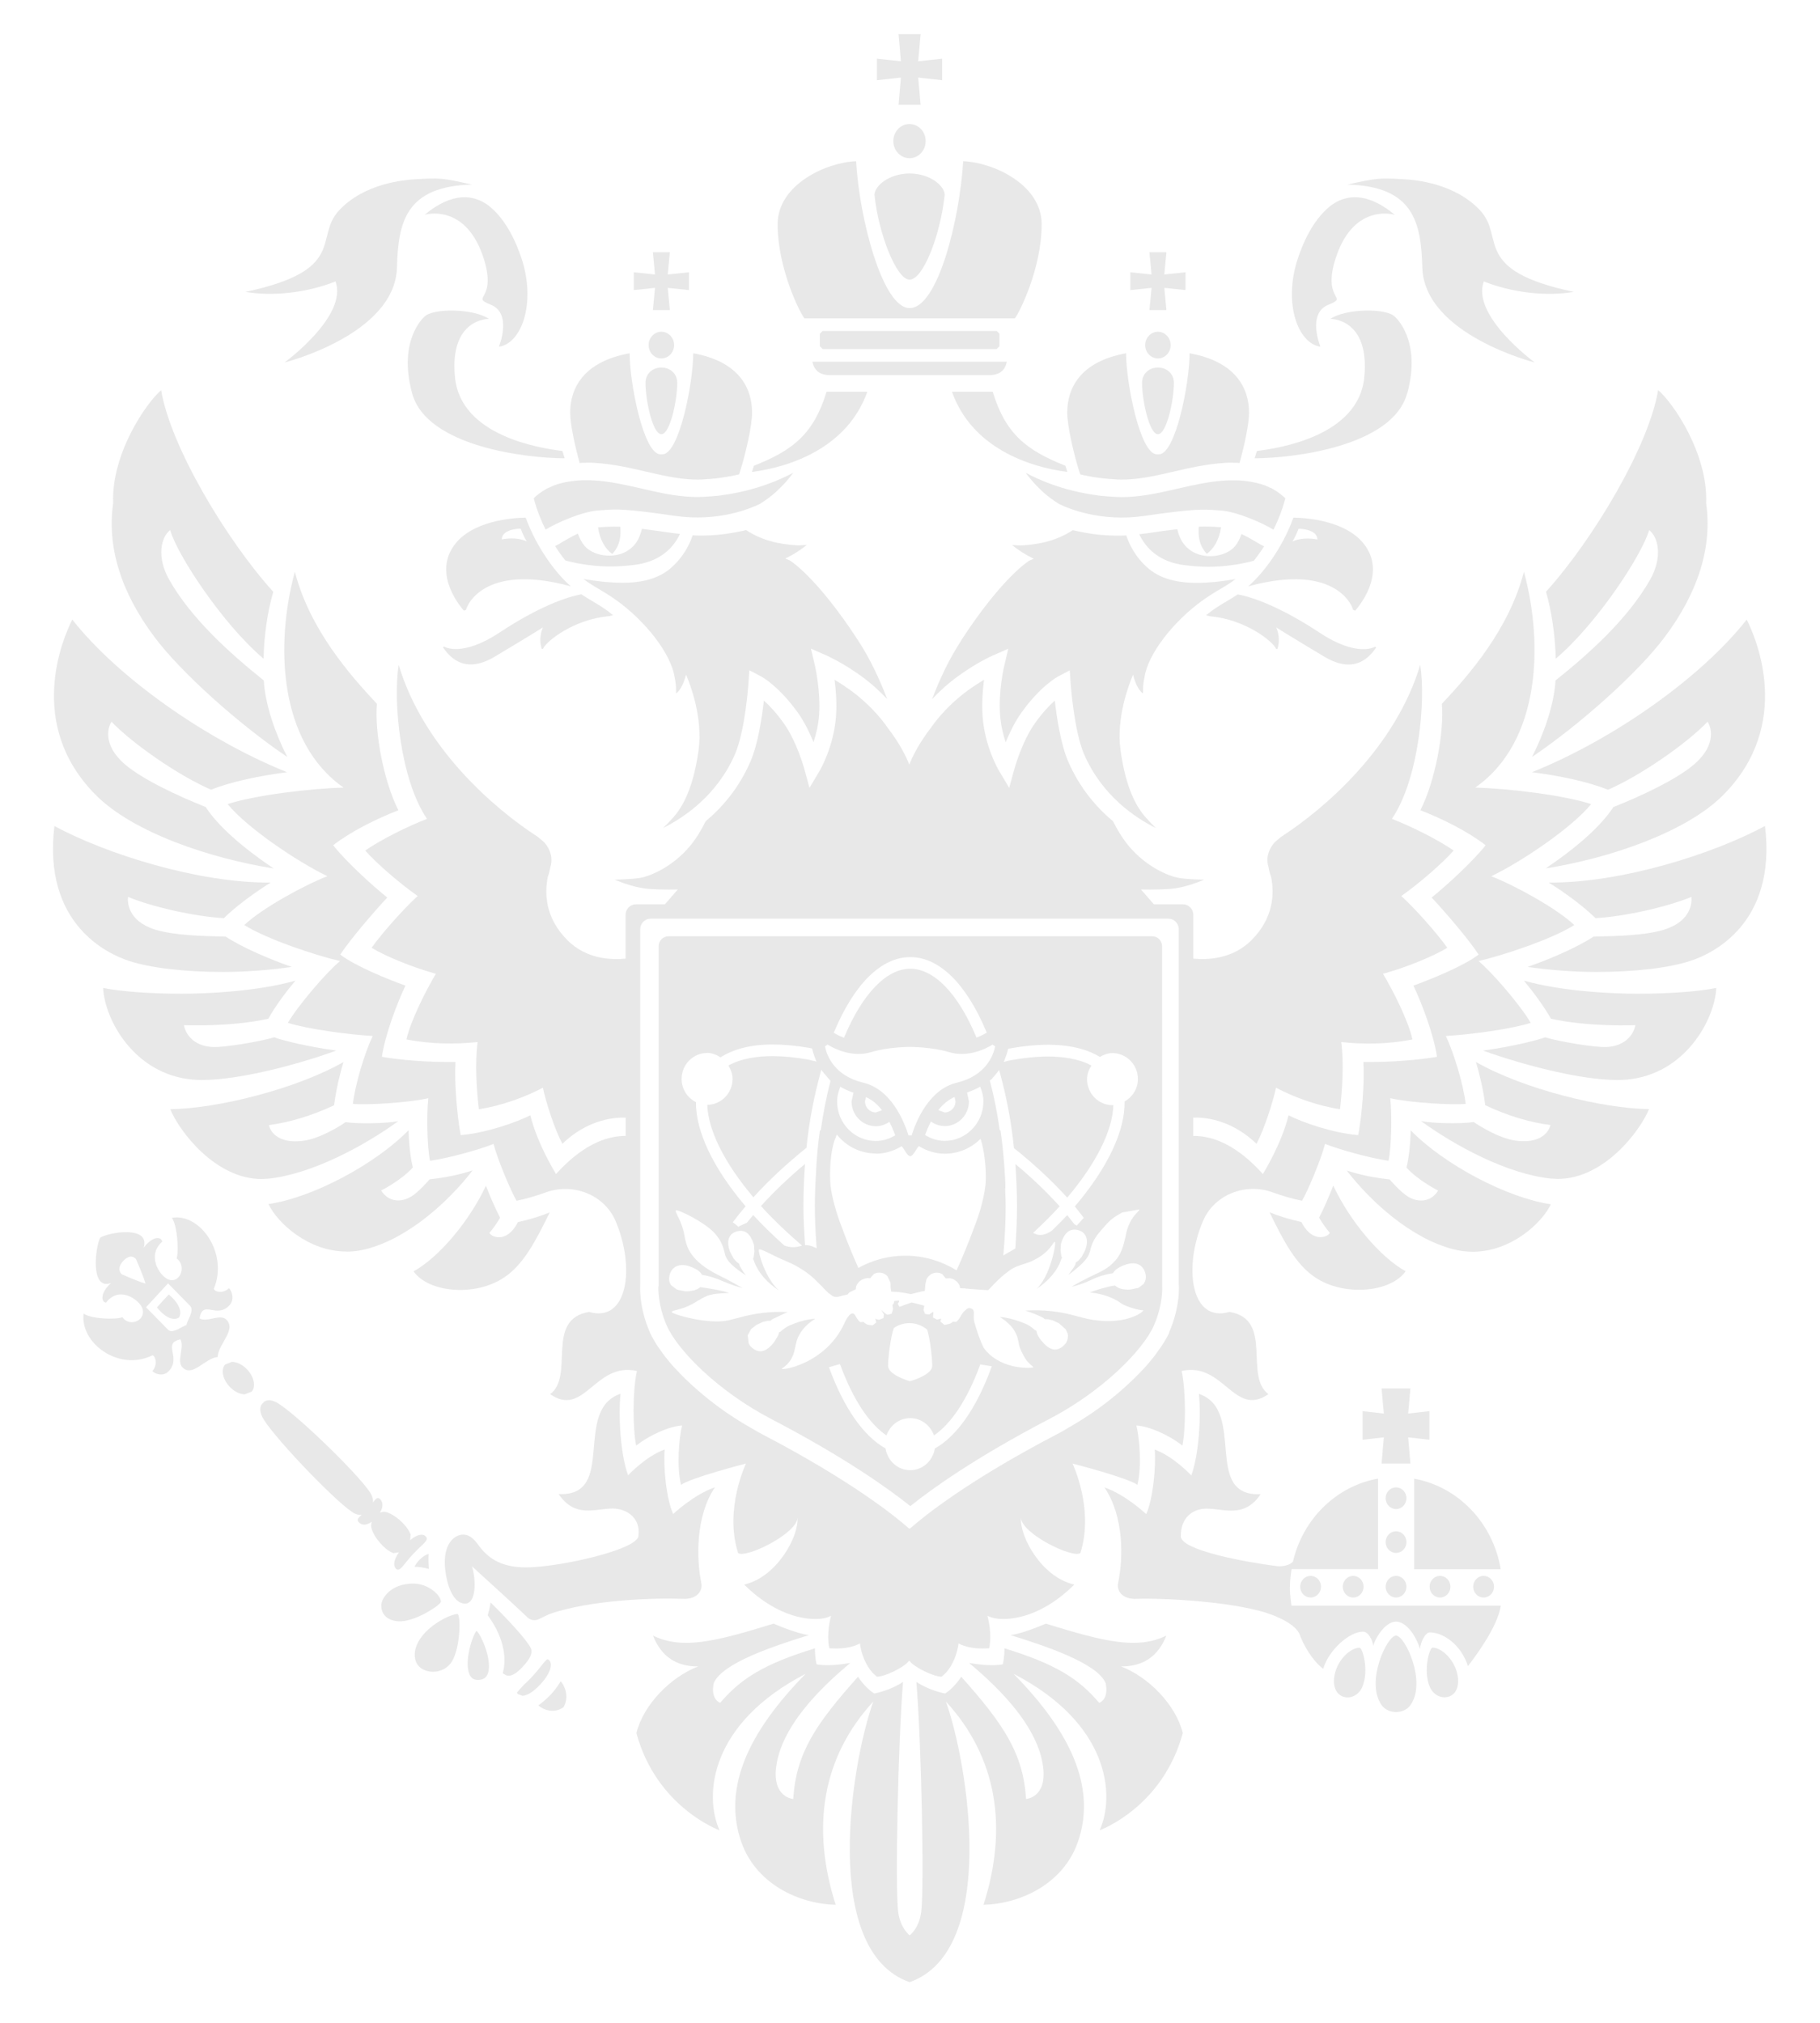 <svg width="18" height="20" xmlns="http://www.w3.org/2000/svg" version="1.1" xml:space="preserve">

 <g>
  <title>Layer 1</title>
  <g id="svg_1">
   <path d="m13.807,14.706c-0.057,0 -0.103,0.048 -0.103,0.107c0,0.059 0.046,0.107 0.103,0.107c0.057,0 0.103,-0.048 0.103,-0.107c0,-0.059 -0.046,-0.107 -0.103,-0.107" id="path48" fill="#e8e8e8" fill-rule="nonzero"/>
   <path d="m14.139,15.688l0,0c0,0.059 0.046,0.107 0.103,0.107c0.057,0 0.103,-0.048 0.103,-0.107c0,-0.059 -0.046,-0.107 -0.103,-0.107c-0.057,0 -0.103,0.048 -0.103,0.107" id="path50" fill="#e8e8e8" fill-rule="nonzero"/>
   <path d="m13.807,15.581l0,0c-0.057,0 -0.103,0.048 -0.103,0.107c0,0.059 0.046,0.107 0.103,0.107c0.057,0 0.103,-0.048 0.103,-0.107c0,-0.059 -0.046,-0.107 -0.103,-0.107" id="path52" fill="#e8e8e8" fill-rule="nonzero"/>
   <path d="m14.57,15.688l0,0c0,0.059 0.046,0.107 0.103,0.107c0.057,0 0.103,-0.048 0.103,-0.107c0,-0.059 -0.046,-0.107 -0.103,-0.107c-0.057,0 -0.103,0.048 -0.103,0.107" id="path54" fill="#e8e8e8" fill-rule="nonzero"/>
   <path d="m13.664,13.728l0.022,0.248l-0.21,-0.024l0,0.283l0.21,-0.024l-0.022,0.259l0.285,0l-0.022,-0.259l0.21,0.024l0,-0.283l-0.21,0.024l0.022,-0.248l-0.285,0" id="path56" fill="#e8e8e8" fill-rule="nonzero"/>
   <path d="m13.986,14.62l0,0.895l0.856,0c-0.075,-0.456 -0.419,-0.816 -0.856,-0.895" id="path58" fill="#e8e8e8" fill-rule="nonzero"/>
   <path d="m13.807,15.14c-0.057,0 -0.103,0.048 -0.103,0.107c0,0.059 0.046,0.107 0.103,0.107c0.057,0 0.103,-0.048 0.103,-0.107c0,-0.059 -0.046,-0.107 -0.103,-0.107" id="path60" fill="#e8e8e8" fill-rule="nonzero"/>
   <path d="m14.167,16.291c-0.029,0 -0.094,0.226 -0.027,0.386c0.036,0.085 0.12,0.121 0.19,0.097c0.069,-0.023 0.089,-0.091 0.091,-0.143c0.006,-0.176 -0.145,-0.341 -0.254,-0.341" id="path62" fill="#e8e8e8" fill-rule="nonzero"/>
   <path d="m13.447,16.291c-0.109,0 -0.26,0.165 -0.254,0.341c0.002,0.052 0.022,0.119 0.091,0.143c0.07,0.024 0.154,-0.012 0.19,-0.098c0.067,-0.16 0.002,-0.386 -0.027,-0.386" id="path64" fill="#e8e8e8" fill-rule="nonzero"/>
   <path d="m13.807,16.171c-0.088,0 -0.305,0.456 -0.143,0.687c0.031,0.044 0.085,0.069 0.143,0.069c0.058,0 0.112,-0.025 0.143,-0.069c0.162,-0.231 -0.055,-0.687 -0.143,-0.687" id="path66" fill="#e8e8e8" fill-rule="nonzero"/>
   <path d="m12.758,15.688l0,-0c0,-0.091 0.016,-0.174 0.016,-0.174l0.855,0l0,-0.076l0,-0.638l0,-0l0,-0.181c-0.413,0.074 -0.743,0.399 -0.841,0.819c-0.024,0.035 -0.101,0.053 -0.156,0.047c-0.315,-0.04 -0.954,-0.157 -0.954,-0.296c0,-0.195 0.129,-0.273 0.254,-0.273c0.177,0 0.373,0.098 0.536,-0.143c-0.58,0.027 -0.135,-0.83 -0.611,-0.992c0.024,0.219 0,0.604 -0.075,0.807c0,0 -0.171,-0.186 -0.362,-0.256c0.014,0.159 -0.015,0.488 -0.084,0.638c0,0 -0.203,-0.192 -0.413,-0.264c0.194,0.287 0.187,0.698 0.135,0.947c-0.015,0.072 0.037,0.162 0.185,0.155c0.232,-0.01 1.022,0.025 1.365,0.169c0.107,0.045 0.198,0.096 0.242,0.173c0.036,0.105 0.126,0.267 0.237,0.35c0.05,-0.181 0.261,-0.374 0.399,-0.367c0.041,0.002 0.087,0.072 0.096,0.141c0.012,-0.064 0.114,-0.241 0.225,-0.241c0.103,0 0.202,0.148 0.236,0.27c0.01,-0.079 0.056,-0.163 0.097,-0.163c0.139,0 0.313,0.126 0.378,0.333c0.053,-0.068 0.297,-0.388 0.325,-0.598l-2.07,0c0,0 -0.016,-0.091 -0.016,-0.186" id="path68" fill="#e8e8e8" fill-rule="nonzero"/>
   <path d="m13.28,15.688l0,0c0,0.059 0.046,0.107 0.103,0.107c0.057,0 0.103,-0.048 0.103,-0.107c0,-0.059 -0.046,-0.107 -0.103,-0.107c-0.057,0 -0.103,0.048 -0.103,0.107" id="path70" fill="#e8e8e8" fill-rule="nonzero"/>
   <path d="m12.859,15.688l0,0c0,0.059 0.046,0.107 0.103,0.107c0.057,0 0.103,-0.048 0.103,-0.107c0,-0.059 -0.046,-0.107 -0.103,-0.107c-0.057,0 -0.103,0.048 -0.103,0.107" id="path72" fill="#e8e8e8" fill-rule="nonzero"/>
   <path d="m4.713,16.125c-0.034,0.033 -0.114,0.263 -0.079,0.402c0.015,0.06 0.047,0.086 0.102,0.083c0.056,-0.004 0.087,-0.034 0.097,-0.095c0.022,-0.14 -0.082,-0.362 -0.12,-0.39" id="path74" fill="#e8e8e8" fill-rule="nonzero"/>
   <path d="m5.447,16.754l0,0c-0.047,0.051 -0.096,0.088 -0.122,0.107c0.019,0.02 0.073,0.054 0.14,0.054c0.038,0 0.074,-0.012 0.107,-0.034c0.067,-0.113 0.002,-0.229 -0.027,-0.258c-0.017,0.029 -0.05,0.08 -0.098,0.132" id="path76" fill="#e8e8e8" fill-rule="nonzero"/>
   <path d="m5.173,16.476l0,0c0.071,-0.077 0.096,-0.133 0.078,-0.177c-0.025,-0.063 -0.187,-0.247 -0.399,-0.455c-0.006,0.043 -0.016,0.085 -0.028,0.127c0.142,0.193 0.196,0.399 0.148,0.573l0.035,0.02c0.055,0.022 0.123,-0.041 0.166,-0.088" id="path78" fill="#e8e8e8" fill-rule="nonzero"/>
   <path d="m5.445,16.49l0,0c0.007,-0.033 0.002,-0.06 -0.015,-0.077l-0.013,-0.008c-0.012,0 -0.039,0.034 -0.066,0.068c-0.022,0.028 -0.049,0.062 -0.084,0.1c-0.035,0.038 -0.067,0.067 -0.092,0.091l-0.063,0.071l0.009,0.014l0.045,0.017c0.028,0 0.088,-0.015 0.179,-0.113c0.069,-0.075 0.092,-0.129 0.099,-0.162" id="path80" fill="#e8e8e8" fill-rule="nonzero"/>
   <path d="m4.143,15.428l-0,0c-0.001,0.001 -0.027,0.028 -0.044,0.063c0.044,0 0.096,0.008 0.142,0.021c-0.003,-0.042 -0.006,-0.099 -0.002,-0.148c-0.039,0.009 -0.081,0.048 -0.096,0.064" id="path82" fill="#e8e8e8" fill-rule="nonzero"/>
   <path d="m4.669,15.487l0,0c0.002,0.004 0.409,0.37 0.546,0.503c0.032,0.031 0.077,0.039 0.122,0.015c0.026,-0.013 0.058,-0.029 0.091,-0.044c0.407,-0.147 1.077,-0.164 1.323,-0.153c0.148,0.007 0.2,-0.083 0.185,-0.156c-0.048,-0.236 -0.059,-0.66 0.135,-0.947c-0.21,0.072 -0.413,0.264 -0.413,0.264c-0.07,-0.15 -0.099,-0.479 -0.084,-0.638c-0.192,0.07 -0.362,0.256 -0.362,0.256c-0.075,-0.203 -0.098,-0.588 -0.075,-0.807c-0.476,0.162 -0.031,1.019 -0.612,0.992c0.163,0.241 0.359,0.143 0.536,0.143c0.124,0 0.279,0.083 0.253,0.273c-0.018,0.138 -0.797,0.309 -1.11,0.309c-0.219,0 -0.365,-0.069 -0.475,-0.224c-0.053,-0.075 -0.107,-0.108 -0.167,-0.099c-0.075,0.012 -0.163,0.09 -0.163,0.271c0,0.128 0.051,0.41 0.202,0.41c0.106,0 0.111,-0.223 0.067,-0.369" id="path84" fill="#e8e8e8" fill-rule="nonzero"/>
   <path d="m3.892,15.356l0,0l0.054,-0.008c-0.058,0.082 -0.055,0.136 -0.031,0.161c0.039,0.039 0.068,-0.033 0.167,-0.14c0.099,-0.107 0.167,-0.139 0.128,-0.179c-0.025,-0.026 -0.077,-0.026 -0.154,0.038l0.005,-0.056c-0.033,-0.096 -0.184,-0.225 -0.268,-0.225l-0.035,0.008c0.037,-0.06 0.027,-0.106 0.003,-0.131c-0.027,-0.027 -0.043,-0.008 -0.073,0.032c0.004,-0.028 -0.003,-0.06 -0.028,-0.1c-0.126,-0.194 -0.79,-0.834 -0.941,-0.898c-0.09,-0.038 -0.119,0.015 -0.119,0.015c0,0 -0.05,0.033 -0.011,0.126c0.066,0.156 0.704,0.824 0.893,0.95c0.039,0.026 0.07,0.032 0.096,0.027c-0.037,0.033 -0.054,0.05 -0.027,0.077c0.025,0.025 0.068,0.034 0.125,-0.007l-0.006,0.037c0.003,0.088 0.13,0.243 0.223,0.274" id="path86" fill="#e8e8e8" fill-rule="nonzero"/>
   <path d="m4.361,15.838c-0.001,-0.068 -0.126,-0.181 -0.274,-0.181c-0.22,0 -0.316,0.143 -0.316,0.216c0,0.137 0.13,0.155 0.169,0.157c0.155,0.01 0.405,-0.152 0.421,-0.192" id="path88" fill="#e8e8e8" fill-rule="nonzero"/>
   <path d="m4.171,16.181l-0,0c-0.058,0.077 -0.08,0.152 -0.065,0.223c0.018,0.086 0.101,0.125 0.176,0.125c0.078,0 0.148,-0.038 0.187,-0.101c0.084,-0.136 0.088,-0.437 0.059,-0.47c-0.07,0 -0.258,0.093 -0.357,0.223" id="path90" fill="#e8e8e8" fill-rule="nonzero"/>
   <path d="m1.843,13.103l0,0c-0.04,0.005 -0.135,0.092 -0.182,0.043l-0.217,-0.221l0.109,-0.118l0.109,-0.118l0.217,0.221c0.048,0.048 -0.032,0.15 -0.035,0.193l0,0zm-0.637,-0.503l-0,0c0,0 -0.065,-0.047 0.013,-0.133c0.079,-0.084 0.126,-0.018 0.126,-0.018c0,0 0.073,0.165 0.094,0.242c-0.073,-0.02 -0.233,-0.091 -0.233,-0.091l0,0zm1.033,0.448l-0,0c-0.062,-0.063 -0.19,0.031 -0.266,-0.013c0.034,-0.193 0.167,0.01 0.297,-0.13c0.052,-0.056 0.024,-0.143 -0.006,-0.169c-0.056,0.058 -0.142,0.038 -0.149,0.006c0.147,-0.355 -0.14,-0.751 -0.415,-0.701c0.054,0.074 0.07,0.331 0.047,0.401c0.105,0.077 0.03,0.259 -0.086,0.206c-0.078,-0.032 -0.215,-0.231 -0.057,-0.371c-0.005,-0.05 -0.091,-0.063 -0.183,0.059c0.068,-0.223 -0.345,-0.153 -0.43,-0.099c-0.048,0.091 -0.102,0.526 0.108,0.448c-0.113,0.1 -0.098,0.191 -0.05,0.194c0.128,-0.169 0.321,-0.032 0.355,0.048c0.054,0.12 -0.117,0.204 -0.194,0.096c-0.065,0.027 -0.311,0.018 -0.383,-0.036c-0.038,0.29 0.347,0.578 0.681,0.413c0.031,0.006 0.053,0.096 -0.001,0.156c0.026,0.03 0.11,0.057 0.162,0.001c0.129,-0.14 -0.069,-0.274 0.115,-0.315c0.044,0.079 -0.041,0.215 0.021,0.278c0.1,0.101 0.225,-0.095 0.348,-0.103c0.004,-0.129 0.187,-0.266 0.087,-0.368" id="path92" fill="#e8e8e8" fill-rule="nonzero"/>
   <path d="m2.295,13.464l0,0l-0.068,0.027c-0.021,0.023 -0.028,0.057 -0.021,0.098c0.008,0.044 0.033,0.089 0.069,0.126c0.044,0.044 0.098,0.071 0.146,0.071l0.068,-0.027c0.045,-0.049 0.023,-0.151 -0.049,-0.223c-0.043,-0.044 -0.098,-0.071 -0.146,-0.071" id="path94" fill="#e8e8e8" fill-rule="nonzero"/>
   <path d="m1.669,12.799l-0.059,0.063l-0.058,0.064c0,0 0.121,0.162 0.219,0.1c0.056,-0.105 -0.102,-0.227 -0.102,-0.227" id="path96" fill="#e8e8e8" fill-rule="nonzero"/>
   <path d="m13.152,12.188c-0.004,0.032 -0.166,0.12 -0.281,-0.106c-0.117,-0.025 -0.234,-0.062 -0.315,-0.096c0.139,0.285 0.26,0.517 0.453,0.645c0.286,0.19 0.745,0.148 0.893,-0.062c-0.252,-0.139 -0.552,-0.496 -0.716,-0.847c-0.033,0.086 -0.091,0.224 -0.14,0.317c0.03,0.051 0.07,0.109 0.105,0.149" id="path98" fill="#e8e8e8" fill-rule="nonzero"/>
   <path d="m13.186,11.722l0,0" id="path100" fill="#e8e8e8" fill-rule="nonzero"/>
   <path d="m15.904,7.808l0,0c0.322,-0.14 0.775,-0.454 0.984,-0.672c0.028,0.037 0.103,0.22 -0.135,0.423c-0.173,0.148 -0.524,0.313 -0.796,0.42c-0.12,0.183 -0.345,0.387 -0.67,0.607c0.628,-0.1 1.386,-0.355 1.754,-0.724c0.698,-0.7 0.326,-1.555 0.234,-1.736c-0.452,0.575 -1.318,1.185 -2.124,1.509c0.272,0.034 0.551,0.093 0.752,0.173" id="path102" fill="#e8e8e8" fill-rule="nonzero"/>
   <path d="m15.386,6.513c0.406,-0.343 0.855,-1.028 0.924,-1.272c0.09,0.068 0.137,0.265 0.01,0.49c-0.221,0.389 -0.602,0.73 -0.936,0.997c-0.014,0.25 -0.122,0.54 -0.232,0.756c0.492,-0.333 1.056,-0.843 1.312,-1.185c0.333,-0.445 0.471,-0.89 0.41,-1.324c0.019,-0.493 -0.331,-0.997 -0.475,-1.118c-0.09,0.548 -0.636,1.469 -1.109,1.994c0.056,0.19 0.092,0.442 0.096,0.661" id="path104" fill="#e8e8e8" fill-rule="nonzero"/>
   <path d="m15.072,9.696l0,0c0.095,0.115 0.2,0.257 0.267,0.376c0.371,0.084 0.835,0.064 0.835,0.064c0,0 -0.028,0.202 -0.285,0.216c-0.114,0.006 -0.463,-0.053 -0.609,-0.096c-0.062,0.026 -0.333,0.094 -0.613,0.131c0.393,0.142 0.965,0.291 1.325,0.291c0.036,0 0.069,-0.001 0.099,-0.004c0.576,-0.053 0.868,-0.593 0.883,-0.906c-0.17,0.035 -0.467,0.057 -0.773,0.057c-0.259,0 -0.748,-0.022 -1.128,-0.129" id="path106" fill="#e8e8e8" fill-rule="nonzero"/>
   <path d="m17.455,8.167c-0.512,0.277 -1.424,0.565 -2.138,0.559c0.181,0.113 0.352,0.243 0.463,0.352c0.301,-0.018 0.708,-0.112 0.948,-0.21c0.005,0.043 0.009,0.236 -0.268,0.323c-0.188,0.059 -0.482,0.065 -0.698,0.069c-0.173,0.112 -0.439,0.225 -0.654,0.3c0.2,0.029 0.445,0.05 0.678,0.05c0.381,0 0.722,-0.04 0.937,-0.111c0.203,-0.067 0.851,-0.36 0.733,-1.332" id="path108" fill="#e8e8e8" fill-rule="nonzero"/>
   <path d="m14.689,10.927l0,0c0.218,0.104 0.446,0.172 0.645,0.196c0,0 -0.033,0.194 -0.341,0.155c-0.169,-0.022 -0.372,-0.153 -0.418,-0.184c-0.133,0.019 -0.414,0.013 -0.521,-0.01c0.335,0.244 0.856,0.526 1.288,0.569l0.065,0.003c0.453,0 0.81,-0.467 0.902,-0.69c-0.46,-0.006 -1.237,-0.196 -1.712,-0.466c0.033,0.11 0.071,0.259 0.092,0.427" id="path110" fill="#e8e8e8" fill-rule="nonzero"/>
   <path d="m13.91,11.544c0.122,0.133 0.313,0.227 0.313,0.227c0,0 -0.05,0.099 -0.169,0.099c-0.039,0 -0.081,-0.011 -0.122,-0.035c-0.082,-0.047 -0.188,-0.174 -0.188,-0.174c-0.152,-0.016 -0.289,-0.044 -0.425,-0.088c0.237,0.307 0.637,0.673 1.057,0.779c0.062,0.016 0.126,0.024 0.19,0.024c0.381,0 0.686,-0.287 0.772,-0.469c-0.434,-0.064 -1.056,-0.393 -1.386,-0.731c-0.003,0.135 -0.018,0.271 -0.042,0.369" id="path112" fill="#e8e8e8" fill-rule="nonzero"/>
   <path d="m11.088,16.476l0,0c0.207,0.001 0.361,-0.088 0.448,-0.305c-0.287,0.141 -0.614,0.061 -1.193,-0.118c0,0 -0.226,0.1 -0.35,0.113c0.349,0.109 0.858,0.277 0.942,0.475c0.034,0.167 -0.064,0.195 -0.064,0.195c-0.204,-0.24 -0.432,-0.384 -0.937,-0.539c0.001,0.093 -0.016,0.158 -0.016,0.158c0,0 -0.107,0.027 -0.333,-0.013c0.198,0.168 0.676,0.579 0.732,1.03c0.038,0.301 -0.169,0.315 -0.169,0.315c-0.029,-0.453 -0.221,-0.738 -0.641,-1.209c0,0 -0.069,0.11 -0.16,0.166c0,0 -0.155,-0.028 -0.284,-0.115c0.05,0.598 0.079,2.039 0.048,2.274c-0.021,0.164 -0.114,0.232 -0.114,0.232l0,-0l-0,0c0,0 -0.093,-0.069 -0.114,-0.232c-0.031,-0.235 -0.001,-1.676 0.048,-2.274c-0.129,0.087 -0.284,0.115 -0.284,0.115c-0.092,-0.056 -0.161,-0.166 -0.161,-0.166c-0.421,0.471 -0.612,0.756 -0.641,1.209c0,0 -0.206,-0.014 -0.169,-0.315c0.056,-0.451 0.535,-0.862 0.733,-1.03c-0.226,0.04 -0.333,0.013 -0.333,0.013c0,0 -0.017,-0.065 -0.016,-0.158c-0.504,0.155 -0.733,0.299 -0.937,0.539c0,0 -0.098,-0.029 -0.064,-0.195c0.084,-0.199 0.593,-0.366 0.942,-0.475c-0.124,-0.013 -0.35,-0.113 -0.35,-0.113c-0.579,0.179 -0.906,0.259 -1.193,0.118c0.086,0.217 0.24,0.306 0.447,0.305l0,0c-0.267,0.103 -0.54,0.373 -0.611,0.659c0.2,0.737 0.822,0.961 0.822,0.961c-0.157,-0.351 -0.091,-1.059 0.852,-1.547c-0.58,0.59 -0.803,1.121 -0.649,1.625c0.141,0.463 0.6,0.651 0.946,0.659c-0.244,-0.765 -0.135,-1.458 0.372,-2.01c-0.217,0.605 -0.523,2.465 0.359,2.775l0,-0l0,0c0.883,-0.31 0.576,-2.17 0.359,-2.775c0.507,0.552 0.616,1.245 0.372,2.01c0.346,-0.008 0.805,-0.196 0.946,-0.659c0.154,-0.504 -0.069,-1.036 -0.649,-1.625c0.943,0.487 1.009,1.195 0.852,1.547c0,0 0.622,-0.224 0.822,-0.961c-0.071,-0.285 -0.343,-0.556 -0.611,-0.659" id="path114" fill="#e8e8e8" fill-rule="nonzero"/>
   <path d="m4.984,12.632c0.193,-0.128 0.314,-0.361 0.453,-0.645c-0.081,0.034 -0.198,0.071 -0.315,0.096c-0.114,0.226 -0.276,0.138 -0.281,0.106c0.035,-0.04 0.075,-0.098 0.105,-0.149c-0.049,-0.093 -0.108,-0.232 -0.14,-0.317c-0.164,0.351 -0.464,0.708 -0.716,0.847c0.148,0.21 0.607,0.253 0.893,0.062" id="path116" fill="#e8e8e8" fill-rule="nonzero"/>
   <path d="m4.807,11.722l0,0" id="path118" fill="#e8e8e8" fill-rule="nonzero"/>
   <path d="m2.705,8.586c-0.325,-0.22 -0.55,-0.423 -0.671,-0.607c-0.272,-0.108 -0.623,-0.272 -0.796,-0.42c-0.238,-0.203 -0.162,-0.386 -0.135,-0.423c0.209,0.218 0.662,0.532 0.984,0.672l0,0c0.201,-0.08 0.48,-0.138 0.752,-0.173c-0.806,-0.325 -1.672,-0.935 -2.124,-1.509c-0.092,0.182 -0.464,1.036 0.234,1.736c0.368,0.369 1.126,0.624 1.754,0.724" id="path120" fill="#e8e8e8" fill-rule="nonzero"/>
   <path d="m2.841,7.484c-0.11,-0.216 -0.218,-0.506 -0.232,-0.756c-0.334,-0.268 -0.715,-0.608 -0.936,-0.997c-0.127,-0.225 -0.08,-0.422 0.01,-0.49c0.069,0.244 0.518,0.929 0.924,1.272c0.003,-0.219 0.039,-0.472 0.096,-0.661c-0.473,-0.525 -1.019,-1.446 -1.109,-1.994c-0.144,0.121 -0.494,0.625 -0.475,1.118c-0.061,0.433 0.076,0.879 0.41,1.324c0.256,0.342 0.821,0.852 1.313,1.185" id="path122" fill="#e8e8e8" fill-rule="nonzero"/>
   <path d="m2.654,10.072c0.066,-0.12 0.171,-0.261 0.267,-0.376c-0.38,0.107 -0.869,0.129 -1.128,0.129c-0.306,0 -0.603,-0.022 -0.773,-0.057c0.015,0.313 0.307,0.853 0.883,0.906c0.03,0.003 0.063,0.004 0.099,0.004c0.359,0 0.931,-0.148 1.324,-0.291c-0.281,-0.037 -0.551,-0.105 -0.613,-0.131c-0.146,0.043 -0.496,0.102 -0.609,0.096c-0.258,-0.014 -0.285,-0.216 -0.285,-0.216c0,0 0.463,0.02 0.835,-0.064" id="path124" fill="#e8e8e8" fill-rule="nonzero"/>
   <path d="m1.271,9.499c0.214,0.071 0.555,0.111 0.937,0.111c0.232,0 0.478,-0.021 0.677,-0.05c-0.215,-0.075 -0.482,-0.188 -0.654,-0.3c-0.216,-0.004 -0.509,-0.011 -0.697,-0.069c-0.277,-0.087 -0.273,-0.28 -0.268,-0.323c0.239,0.098 0.647,0.192 0.948,0.21c0.111,-0.109 0.282,-0.239 0.463,-0.352c-0.714,0.006 -1.626,-0.282 -2.139,-0.559c-0.117,0.972 0.53,1.265 0.733,1.332" id="path126" fill="#e8e8e8" fill-rule="nonzero"/>
   <path d="m2.586,11.657l0.065,-0.003c0.431,-0.044 0.952,-0.325 1.288,-0.569c-0.107,0.022 -0.387,0.029 -0.521,0.01c-0.046,0.032 -0.249,0.162 -0.418,0.184c-0.308,0.04 -0.341,-0.155 -0.341,-0.155c0.198,-0.025 0.426,-0.093 0.645,-0.196c0.022,-0.168 0.06,-0.317 0.092,-0.427c-0.476,0.27 -1.252,0.46 -1.712,0.466c0.092,0.223 0.449,0.69 0.902,0.69" id="path128" fill="#e8e8e8" fill-rule="nonzero"/>
   <path d="m3.427,12.375c0.064,0 0.128,-0.008 0.19,-0.024c0.42,-0.106 0.82,-0.472 1.057,-0.779c-0.136,0.044 -0.273,0.072 -0.425,0.088c0,0 -0.107,0.127 -0.188,0.174c-0.042,0.024 -0.083,0.035 -0.122,0.035c-0.119,0 -0.169,-0.099 -0.169,-0.099c0,0 0.192,-0.094 0.313,-0.227c-0.024,-0.098 -0.039,-0.234 -0.042,-0.369c-0.331,0.339 -0.952,0.668 -1.386,0.731c0.086,0.182 0.391,0.469 0.772,0.469" id="path130" fill="#e8e8e8" fill-rule="nonzero"/>
   <path d="m8.835,1.395l0,0c0,0.093 0.072,0.169 0.16,0.169c0.089,0 0.16,-0.076 0.16,-0.169c0,-0.093 -0.072,-0.169 -0.16,-0.169c-0.088,0 -0.16,0.076 -0.16,0.169" id="path132" fill="#e8e8e8" fill-rule="nonzero"/>
   <path d="m8.887,1.036l0,0l0.218,0l-0.024,-0.269l0.237,0.026l0,-0.213l-0.237,0.026l0.024,-0.269l-0.218,0l0.023,0.269l-0.237,-0.026l0,0.213l0.237,-0.026l-0.023,0.269" id="path134" fill="#e8e8e8" fill-rule="nonzero"/>
   <path d="m8.128,3.696l0,0c0.023,0.008 0.05,0.013 0.082,0.013l1.572,0c0.032,0 0.058,-0.005 0.082,-0.013c0.051,-0.019 0.081,-0.058 0.093,-0.12l-1.922,0c0.012,0.062 0.043,0.101 0.093,0.12" id="path136" fill="#e8e8e8" fill-rule="nonzero"/>
   <path d="m9.857,3.451l0.028,-0.028l0,-0.123l-0.028,-0.028l-1.721,0l-0.028,0.028l0,0.123l0.028,0.028l1.721,0" id="path138" fill="#e8e8e8" fill-rule="nonzero"/>
   <path d="m10.037,3.148c0.044,-0.056 0.265,-0.492 0.265,-0.931c0,-0.396 -0.486,-0.613 -0.776,-0.623c-0.033,0.565 -0.249,1.452 -0.53,1.452c-0.266,0 -0.497,-0.882 -0.529,-1.452c-0.289,0.01 -0.776,0.228 -0.776,0.623c0,0.439 0.22,0.875 0.265,0.931l2.082,0" id="path140" fill="#e8e8e8" fill-rule="nonzero"/>
   <path d="m8.996,2.765c0.132,0 0.303,-0.43 0.347,-0.838c0,-0.083 -0.132,-0.209 -0.347,-0.212c-0.215,0.003 -0.347,0.129 -0.347,0.212c0.038,0.38 0.217,0.838 0.347,0.838" id="path142" fill="#e8e8e8" fill-rule="nonzero"/>
   <path d="m12.252,4.593l0,0l-0,0z" id="path144" fill="#e8e8e8" fill-rule="nonzero"/>
   <path d="m11.314,12.692l-0.053,0.04l-0.005,0.002l-0.078,0.016l-0.019,0.001c-0.041,0 -0.077,-0.007 -0.104,-0.021l-0.03,-0.021l-0,-0l-0.004,0.002c-0.066,0.008 -0.202,0.049 -0.242,0.069c0.022,0 0.19,0.015 0.316,0.111c0.056,0.032 0.167,0.064 0.212,0.064c0.002,0.02 -0.198,0.164 -0.563,0.082l-0.095,-0.024c-0.168,-0.048 -0.337,-0.066 -0.508,-0.055l0.047,0.016c0.048,0.017 0.092,0.036 0.131,0.056l0.014,0.013l0.028,0l0.049,0.011l0.063,0.029l0.067,0.06l0.019,0.042l0,0c0.007,0.031 0.001,0.064 -0.018,0.096c-0.069,0.083 -0.141,0.083 -0.219,0l-0.014,-0.017c-0.013,-0.012 -0.039,-0.044 -0.052,-0.081l-0.007,-0.027l-0.013,-0.005c-0.031,-0.029 -0.064,-0.051 -0.097,-0.064c-0.069,-0.029 -0.134,-0.049 -0.199,-0.06l-0.051,-0.006c0.061,0.039 0.109,0.082 0.14,0.13l0.006,0.011c0.041,0.065 0.034,0.12 0.055,0.173c0.057,0.128 0.08,0.136 0.132,0.183c-0.052,0.016 -0.346,0.014 -0.493,-0.192l-0.017,-0.035c-0.032,-0.073 -0.06,-0.162 -0.075,-0.217c-0.018,-0.065 0.011,-0.114 -0.024,-0.133c-0.035,-0.02 -0.056,0.005 -0.056,0.005l-0.007,0.006l-0.004,0.004l-0.004,0.003l-0.001,0.001l0,0l-0.004,0.004l-0.007,0.007l-0.021,0.028l-0.006,0.012l-0.014,0.023l-0.01,0.013l-0.013,0.015l-0.012,0.008l-0.03,-0.002l-0.011,0.009l-0.016,0.01l-0.056,0.013l-0.04,-0.033l0.007,-0.031l-0.006,0.003l-0.036,0.008l-0.039,-0.021l0.004,-0.045l-0.002,-0.011l-0.04,0.026l-0.04,-0.005l-0.015,-0.038l0.003,-0.018l0.002,-0.009l0.001,-0.01l0.001,-0.007l-0.014,-0.003l-0.012,-0.004l-0.006,-0.001l-0.083,-0.021l-0.011,-0.002l-0.006,0.002l-0.078,0.028l-0.005,0.002l-0.011,0.004l-0.019,0.007l-0.007,-0.011l-0.002,-0.004l-0.007,-0.013l-0.001,-0.001l0.012,-0.021l0.001,-0.011l-0.008,-0l-0.039,0.003l-0.007,0.027l-0.012,0.01l0.003,0.024l0.001,0.01l0.001,0.002l0.001,0.009l-0.014,0.044l-0.04,0.01l-0.019,-0.01l-0.019,-0.015l-0.005,-0.005l-0.007,-0.006l-0.003,-0.004l-0.007,-0.008l0,0.001l0.004,0.009l0.002,0.005l0.005,0.009l0.001,0.002l0.001,0.001l0.01,0.016l-0.003,0.038l-0.045,0.017l-0.019,-0.004l-0.017,-0.008l0.009,0.039l-0.036,0.028l-0.043,-0.005l-0.014,-0.005l-0.015,-0.009l-0.018,-0.015l-0.031,0.002l-0.013,-0.01l-0.021,-0.027l-0.004,-0.007l-0.004,-0.007l-0.005,-0.008l-0.006,-0.011l-0.007,-0.009c-0.046,-0.04 -0.102,0.1 -0.104,0.103c-0.186,0.388 -0.61,0.456 -0.614,0.437c0.003,-0.007 0.098,-0.048 0.128,-0.187c0.018,-0.08 0.018,-0.105 0.062,-0.175l0.022,-0.03c0.029,-0.037 0.07,-0.07 0.117,-0.101l-0.002,-0.002l-0.049,0.006c-0.062,0.01 -0.126,0.029 -0.195,0.059c-0.032,0.013 -0.066,0.036 -0.097,0.065l-0.013,0.005l-0.006,0.027l-0.043,0.072l-0.016,0.018l-0.007,0.008c-0.074,0.08 -0.145,0.083 -0.214,0.008l-0.014,-0.026l-0.009,-0.078l0.034,-0.062l0.053,-0.041l0.063,-0.029l0.045,-0.011l0.03,0l0.015,-0.014l0.063,-0.03l0.061,-0.029l0.031,-0.013c-0.163,-0.009 -0.324,0.01 -0.485,0.056c-0.029,0.008 -0.06,0.015 -0.096,0.024c-0.197,0.049 -0.568,-0.061 -0.566,-0.081c0.002,-0.02 0.09,-0.017 0.206,-0.08c0.069,-0.039 0.125,-0.081 0.186,-0.091c0.048,-0.014 0.153,-0.016 0.175,-0.017c-0.041,-0.02 -0.215,-0.049 -0.278,-0.057l-0.004,-0.003l-0.001,0.002l-0,0l-0.03,0.02c-0.04,0.017 -0.081,0.023 -0.123,0.021l-0.077,-0.016l-0.002,-0.001l-0.057,-0.042c-0.013,-0.018 -0.027,-0.05 -0.017,-0.096c0.02,-0.087 0.094,-0.124 0.192,-0.094c0.052,0.017 0.093,0.04 0.117,0.067l0.015,0.021l0.003,-0.001c0.062,0.01 0.133,0.032 0.21,0.066c0.075,0.032 0.134,0.051 0.186,0.063l-0.053,-0.029l-0.047,-0.026l-0.061,-0.033c-0.114,-0.056 -0.232,-0.114 -0.314,-0.208c-0.065,-0.074 -0.079,-0.129 -0.095,-0.194c-0.025,-0.175 -0.104,-0.258 -0.089,-0.276c0.014,-0.016 0.289,0.117 0.387,0.229c0.067,0.077 0.082,0.139 0.096,0.194l0.003,0.013c0.015,0.061 0.078,0.118 0.169,0.181l0.036,0.024c-0.023,-0.03 -0.043,-0.062 -0.061,-0.094l-0.005,-0.021l-0.026,-0.018l-0.029,-0.034l-0.033,-0.062c-0.024,-0.059 -0.027,-0.111 -0.008,-0.149c0.01,-0.02 0.032,-0.046 0.076,-0.057c0.079,-0.02 0.134,0.025 0.167,0.135l0.004,0.066l-0.007,0.055l-0.007,0.018l0.007,0.011c0.041,0.127 0.141,0.228 0.249,0.3c-0.137,-0.123 -0.212,-0.394 -0.196,-0.406c0.016,-0.011 0.147,0.066 0.263,0.114c0.065,0.027 0.122,0.057 0.176,0.093c0.037,0.025 0.071,0.051 0.105,0.082l0.079,0.078l0.009,0.01l0.052,0.053l0.044,0.031c0.035,0.021 0.092,-0.003 0.092,-0.003l0.056,-0.012l0.007,-0.01l0.012,-0.012l0.062,-0.03l0.001,-0.017c0.006,-0.032 0.027,-0.059 0.06,-0.078l0.027,-0.011l0.019,-0.003l0.015,-0.002l0.02,0.002l0.035,-0.04l0.006,-0.004c0.044,-0.022 0.097,-0.012 0.13,0.024l0.03,0.064l0.001,0.016l0,0.031l0.005,0.036l0.002,0.005l0.079,0.005l0.009,0.001l0.006,0.002l0.002,0l0.039,0.006l0.06,0.011l0.001,0l0.053,-0.014l0.037,-0.009l0.002,-0l0.006,-0.002l0.009,-0.002l0.028,-0.004l0.006,-0.065l0.011,-0.052l0.017,-0.025l0.001,-0.001l0.02,-0.018c0.031,-0.022 0.075,-0.027 0.112,-0.009l0.008,0.006l0.033,0.04l0.042,-0.002l0.022,0.006l0.015,0.006l0.003,0.002c0.033,0.019 0.053,0.045 0.059,0.077l-0,0.008l0.011,0l0.004,0l0.028,0.001l0.008,0.001l0.002,0.001l0.125,0.01l0.1,0.006l0.036,-0.037c0.024,-0.026 0.05,-0.053 0.082,-0.082c0.032,-0.03 0.067,-0.057 0.105,-0.084c0.057,-0.039 0.133,-0.053 0.199,-0.08c0.201,-0.089 0.221,-0.205 0.238,-0.194c0.016,0.011 -0.047,0.343 -0.182,0.465c0.108,-0.072 0.206,-0.172 0.246,-0.297l0.007,-0.011l-0.008,-0.018l-0.007,-0.055l0.004,-0.066c0.032,-0.109 0.087,-0.154 0.165,-0.136c0.047,0.011 0.069,0.038 0.079,0.058c0.019,0.038 0.017,0.09 -0.008,0.149l-0.033,0.061l-0.031,0.036l-0.026,0.018l-0.003,0.019c-0.017,0.031 -0.04,0.065 -0.07,0.104l0.043,-0.033c0.096,-0.076 0.154,-0.134 0.169,-0.196c0.015,-0.057 0.031,-0.119 0.096,-0.194c0.092,-0.106 0.11,-0.133 0.225,-0.195l0.168,-0.03c0.012,0.016 -0.101,0.065 -0.135,0.267c-0.016,0.062 -0.032,0.159 -0.097,0.233c-0.08,0.093 -0.151,0.114 -0.265,0.171l-0.023,0.012l-0.069,0.035l-0.082,0.047c0.055,-0.012 0.122,-0.033 0.195,-0.068c0.067,-0.033 0.139,-0.055 0.211,-0.066l0.004,0.001l0.016,-0.023c0.024,-0.026 0.064,-0.049 0.115,-0.065c0.102,-0.032 0.172,0.006 0.192,0.093c0.01,0.047 -0.004,0.078 -0.017,0.096l-0,-0zm-2.531,0.813c0,-0.082 0.027,-0.294 0.057,-0.375c0.044,-0.03 0.097,-0.048 0.154,-0.048c0.066,0 0.127,0.024 0.175,0.063c0.028,0.077 0.051,0.283 0.051,0.359c0,0.085 -0.187,0.144 -0.222,0.152c-0.028,-0.008 -0.215,-0.067 -0.215,-0.152l0,0zm1.02,0.02c-0.147,0.401 -0.342,0.676 -0.557,0.796c-0.02,0.121 -0.119,0.215 -0.244,0.215c-0.125,0 -0.224,-0.094 -0.244,-0.215c-0.213,-0.119 -0.407,-0.391 -0.554,-0.788l-0.006,-0.015l0.109,-0.031l0.005,0.012c0.126,0.34 0.284,0.577 0.455,0.693c0.035,-0.099 0.126,-0.171 0.235,-0.171c0.109,0 0.2,0.072 0.235,0.171c0.17,-0.116 0.329,-0.352 0.454,-0.691l0.004,-0.011l0.012,0.002l0.084,0.014l0.018,0.002l-0.006,0.017zm-2.81,-3.115c0.05,0 0.094,0.019 0.133,0.044c0.128,-0.081 0.298,-0.127 0.514,-0.127c0.115,0 0.24,0.012 0.372,0.035l0.02,0.005l0.002,0.009c0.005,0.025 0.016,0.059 0.03,0.093l0.011,0.027l-0.045,-0.011l-0.038,-0.009c-0.126,-0.022 -0.245,-0.034 -0.352,-0.034c-0.138,0 -0.305,0.02 -0.436,0.093c0.023,0.039 0.041,0.082 0.041,0.132c0,0.141 -0.112,0.255 -0.25,0.257c0.008,0.246 0.164,0.568 0.456,0.914c0.152,-0.168 0.329,-0.332 0.525,-0.49c0.025,-0.249 0.072,-0.498 0.139,-0.742l0.008,-0.029l0.017,0.023l0.054,0.064l0.012,0.013l0.006,0.006l0,0.011c-0.039,0.152 -0.07,0.31 -0.093,0.47l-0.002,0.012l-0.008,0.001c-0.018,0.118 -0.033,0.279 -0.04,0.445c-0.007,0.116 -0.01,0.213 -0.01,0.304c0,0.118 0.005,0.242 0.016,0.392l0.002,0.024l-0.022,-0.01c-0.031,-0.014 -0.057,-0.021 -0.08,-0.021l-0.013,-0l-0.001,-0.014c-0.007,-0.11 -0.015,-0.238 -0.015,-0.371c0,-0.138 0.005,-0.278 0.016,-0.418c-0.162,0.135 -0.308,0.275 -0.436,0.416c0.107,0.119 0.237,0.245 0.385,0.373l0.021,0.019l-0.027,0.007c-0.049,0.013 -0.099,0.01 -0.147,-0.008l-0.004,-0.003c-0.125,-0.113 -0.223,-0.209 -0.305,-0.299l-0.049,0.06l-0.015,0.018l-0.004,0.001l-0.069,0.031l-0.009,0.007l-0.009,-0.008l-0.02,-0.017l-0.016,-0.012l-0.011,-0.009l0.009,-0.011c0.041,-0.054 0.08,-0.102 0.118,-0.146c-0.325,-0.382 -0.494,-0.745 -0.491,-1.03c-0.083,-0.042 -0.142,-0.127 -0.142,-0.229c0,-0.142 0.113,-0.257 0.252,-0.257l0,0zm2.287,0.566c0.043,-0.055 0.097,-0.102 0.161,-0.13l0.009,0.044c0,0.06 -0.048,0.109 -0.107,0.109l-0.063,-0.023l0,0zm0.063,0.158c0.132,0 0.24,-0.11 0.24,-0.245l-0.019,-0.087c0.049,-0.017 0.092,-0.036 0.13,-0.058c0.019,0.046 0.032,0.094 0.032,0.145c0,0.215 -0.172,0.391 -0.383,0.391c-0.07,0 -0.136,-0.022 -0.194,-0.058c0.013,-0.036 0.032,-0.083 0.058,-0.133c0.039,0.028 0.086,0.044 0.136,0.044l0,0zm-0.681,0.273c0.087,0 0.175,-0.026 0.255,-0.074c0.024,0.019 0.053,0.098 0.085,0.098c0.032,0 0.062,-0.08 0.086,-0.099c0.08,0.049 0.168,0.075 0.256,0.075c0.137,0 0.261,-0.056 0.353,-0.147l0.005,0.013c0.047,0.153 0.054,0.361 0.044,0.447c-0.009,0.083 -0.031,0.17 -0.052,0.244c-0.03,0.1 -0.061,0.174 -0.061,0.176c-0,0.001 -0.008,0.022 -0.022,0.058c-0.028,0.074 -0.082,0.211 -0.15,0.362c-0.149,-0.091 -0.322,-0.145 -0.508,-0.145c-0.168,0 -0.326,0.045 -0.464,0.121c-0.06,-0.136 -0.109,-0.257 -0.136,-0.329c-0.016,-0.042 -0.025,-0.067 -0.025,-0.068c-0.001,-0.001 -0.037,-0.09 -0.07,-0.206c-0.019,-0.067 -0.036,-0.141 -0.044,-0.214c-0.007,-0.062 -0.013,-0.271 0.036,-0.434l0.026,-0.067c0.093,0.114 0.231,0.187 0.387,0.187l0,0zm-0.107,-0.517l0.009,-0.043c0.064,0.028 0.117,0.075 0.159,0.13l-0.061,0.022c-0.059,0 -0.107,-0.049 -0.107,-0.109l0,0zm0.107,0.245c0.049,0 0.095,-0.016 0.134,-0.043c0.026,0.05 0.045,0.097 0.058,0.133c-0.058,0.035 -0.123,0.056 -0.192,0.056c-0.211,0 -0.383,-0.175 -0.383,-0.391c0,-0.051 0.013,-0.099 0.032,-0.145c0.038,0.022 0.081,0.042 0.13,0.059l-0.019,0.086c0,0.135 0.108,0.245 0.24,0.245l0,0zm-0.477,-0.807c0.068,0.042 0.245,0.131 0.433,0.074c0.17,-0.052 0.383,-0.051 0.383,-0.051c0,0 0.213,-0 0.383,0.051c0.188,0.057 0.365,-0.032 0.433,-0.074l0.025,0.018c-0.017,0.085 -0.088,0.289 -0.38,0.359c-0.277,0.066 -0.405,0.389 -0.446,0.521l-0.031,0c-0.041,-0.132 -0.168,-0.455 -0.446,-0.521c-0.292,-0.069 -0.363,-0.274 -0.38,-0.359l0.025,-0.018l-0,0zm0.066,-0.129c0.2,-0.475 0.467,-0.736 0.752,-0.736c0.285,0 0.552,0.261 0.751,0.735l0.005,0.012l-0.011,0.006c-0.01,0.006 -0.038,0.022 -0.078,0.038l-0.013,0.005l-0.005,-0.013c-0.178,-0.424 -0.415,-0.668 -0.649,-0.668c-0.234,0 -0.471,0.244 -0.65,0.669l-0.006,0.013l-0.013,-0.005c-0.041,-0.016 -0.068,-0.032 -0.078,-0.038l-0.011,-0.006l0.005,-0.012l-0,0zm1.63,0.378l0.008,0.029c0.067,0.244 0.114,0.495 0.139,0.745c0.199,0.159 0.376,0.324 0.527,0.49c0.293,-0.347 0.45,-0.669 0.456,-0.916l-0.008,0.002c-0.139,0 -0.252,-0.115 -0.252,-0.257c0,-0.051 0.018,-0.095 0.043,-0.135c-0.129,-0.07 -0.293,-0.089 -0.429,-0.089c-0.114,0 -0.24,0.013 -0.375,0.038l-0.022,0.005l-0.041,0.01l0.011,-0.027c0.014,-0.035 0.025,-0.068 0.03,-0.092l0.002,-0.01l0.009,-0.002c0.393,-0.073 0.701,-0.04 0.899,0.082c0.037,-0.022 0.078,-0.038 0.124,-0.038c0.139,0 0.252,0.115 0.252,0.257c0,0.097 -0.055,0.178 -0.132,0.222c0.006,0.286 -0.164,0.652 -0.492,1.037l0.05,0.063l0.031,0.04l0.008,0.01l-0.009,0.009l-0.053,0.059l-0.008,0.009l-0.01,-0.007l-0.011,-0.005l-0.003,-0.003l-0.03,-0.038l-0.04,-0.051c-0.038,0.041 -0.08,0.083 -0.121,0.123l-0.031,0.031c-0.064,0.043 -0.119,0.053 -0.166,0.031l-0.02,-0.009l0.016,-0.015c0.097,-0.09 0.178,-0.172 0.247,-0.248c-0.127,-0.141 -0.274,-0.282 -0.438,-0.418c0.01,0.14 0.016,0.281 0.016,0.419c0,0.123 -0.005,0.253 -0.016,0.409l-0.001,0.008l-0.007,0.004c-0.02,0.011 -0.053,0.03 -0.088,0.05l-0.024,0.014l0.003,-0.028c0.014,-0.165 0.021,-0.315 0.021,-0.457c0,-0.048 -0.002,-0.096 -0.004,-0.143l-0.001,-0.034l0.002,-0.005c0.002,-0.092 -0.02,-0.384 -0.048,-0.568l-0.001,-0.001l-0.007,-0.003l-0.001,-0.008c-0.023,-0.162 -0.054,-0.321 -0.094,-0.473l-0.003,-0.01l0.009,-0.006l0.004,-0.003l0.008,-0.007l0.054,-0.065l0.018,-0.024l0,0zm1.612,-1.221c-0,-0.055 -0.044,-0.099 -0.097,-0.099l-4.785,0c-0.054,0 -0.097,0.044 -0.097,0.099l0,3.342l0,0.014l-0.003,0.017l0,-0c0.001,0 -0.008,0.171 0.084,0.379c0.107,0.242 0.505,0.647 1.031,0.921c0.733,0.382 1.163,0.691 1.377,0.862c0.213,-0.171 0.643,-0.48 1.376,-0.862c0.526,-0.274 0.924,-0.679 1.032,-0.921c0.095,-0.215 0.083,-0.389 0.083,-0.391l-0.001,-3.361" id="path146" fill="#e8e8e8" fill-rule="nonzero"/>
   <path d="m9.203,12.662l0,0l-0,0l0,0z" id="path148" fill="#e8e8e8" fill-rule="nonzero"/>
   <path d="m11.563,13.177c-0.013,0.03 -0.032,0.064 -0.053,0.097l-0.022,0.034l-0.052,0.074l-0.031,0.041c-0.025,0.032 -0.053,0.064 -0.083,0.098l-0.062,0.065l-0.051,0.051l-0.075,0.07l-0.044,0.039c-0.065,0.057 -0.135,0.113 -0.21,0.168l0,0c-0.096,0.07 -0.2,0.137 -0.311,0.201c-0.038,0.022 -0.075,0.045 -0.115,0.065c-0.886,0.462 -1.322,0.816 -1.453,0.932l-0.011,0c-0.131,-0.116 -0.567,-0.47 -1.453,-0.932c-0.04,-0.021 -0.077,-0.043 -0.115,-0.065c-0.11,-0.063 -0.214,-0.13 -0.311,-0.201l0,0c-0.075,-0.055 -0.145,-0.112 -0.21,-0.168l-0.044,-0.039l-0.075,-0.07l-0.051,-0.051l-0.062,-0.065c-0.03,-0.033 -0.058,-0.066 -0.083,-0.098l-0.031,-0.041l-0.052,-0.074l-0.022,-0.034c-0.02,-0.034 -0.039,-0.067 -0.052,-0.097c-0.116,-0.262 -0.097,-0.476 -0.097,-0.478l0,-0.008l0,-3.504c0,-0.057 0.046,-0.104 0.102,-0.104l0.302,0l2.256,0l0.003,0l0,0l0.003,0l2.256,0l0.302,0c0.056,0 0.102,0.047 0.102,0.104l0,3.504l0,0.008c0.001,0.002 0.019,0.215 -0.097,0.478l0,0zm3.187,-4.514c0.298,-0.143 0.796,-0.479 0.987,-0.713c-0.281,-0.091 -0.833,-0.155 -1.147,-0.163c0.649,-0.453 0.674,-1.425 0.482,-2.134c-0.148,0.57 -0.543,1.02 -0.812,1.306c0.024,0.273 -0.063,0.757 -0.212,1.052c0.213,0.083 0.466,0.207 0.645,0.346c-0.119,0.152 -0.374,0.389 -0.534,0.517c0.136,0.145 0.364,0.41 0.465,0.564c-0.15,0.115 -0.477,0.246 -0.645,0.307c0.082,0.172 0.202,0.487 0.233,0.704c-0.191,0.032 -0.454,0.054 -0.728,0.051c0.013,0.208 -0.015,0.53 -0.051,0.723c-0.255,-0.021 -0.555,-0.127 -0.689,-0.196c-0.071,0.287 -0.246,0.566 -0.254,0.581c-0.244,-0.272 -0.479,-0.379 -0.689,-0.377l0,-0.181c0.221,-0.007 0.447,0.086 0.626,0.259c0.076,-0.143 0.162,-0.41 0.193,-0.555c0.163,0.088 0.409,0.18 0.633,0.213c0.022,-0.192 0.04,-0.455 0.012,-0.664c0.214,0.023 0.461,0.023 0.704,-0.026c-0.038,-0.18 -0.191,-0.482 -0.291,-0.649c0.224,-0.061 0.497,-0.172 0.636,-0.257c-0.11,-0.154 -0.32,-0.389 -0.455,-0.512c0.166,-0.115 0.412,-0.328 0.518,-0.45c-0.168,-0.114 -0.417,-0.237 -0.611,-0.313c0.266,-0.39 0.337,-1.169 0.28,-1.522c-0.246,0.821 -0.948,1.424 -1.377,1.701l-0.058,0.049l-0.001,0.001l-0.003,0.003c-0.018,0.019 -0.102,0.117 -0.061,0.246c0.005,0.034 0.014,0.066 0.025,0.095c0.032,0.16 0.03,0.404 -0.195,0.628c-0.188,0.187 -0.436,0.195 -0.574,0.181l0,-0.433c0,-0.057 -0.046,-0.104 -0.102,-0.104l-0.288,0l-0.128,-0.147c0,0 0.139,0.006 0.294,-0.006c0.154,-0.011 0.331,-0.091 0.331,-0.091c0,0 -0.175,-0.001 -0.262,-0.019c-0.087,-0.017 -0.308,-0.104 -0.483,-0.313c-0.064,-0.077 -0.116,-0.165 -0.156,-0.245c-0.164,-0.137 -0.329,-0.328 -0.443,-0.59c-0.074,-0.171 -0.114,-0.436 -0.133,-0.603c-0.054,0.048 -0.122,0.12 -0.195,0.222c-0.129,0.181 -0.202,0.445 -0.203,0.448l-0.053,0.193l-0.102,-0.172c-0.006,-0.01 -0.139,-0.236 -0.161,-0.535c-0.009,-0.131 0.001,-0.262 0.014,-0.362c-0.045,0.027 -0.098,0.061 -0.154,0.101c-0.24,0.174 -0.365,0.366 -0.367,0.368c-0.127,0.164 -0.189,0.296 -0.218,0.37c-0.029,-0.074 -0.091,-0.206 -0.218,-0.37c-0.001,-0.002 -0.127,-0.194 -0.367,-0.368c-0.056,-0.04 -0.108,-0.074 -0.154,-0.101c0.013,0.1 0.024,0.231 0.014,0.362c-0.022,0.299 -0.155,0.525 -0.16,0.535l-0.102,0.172l-0.053,-0.193c-0.001,-0.003 -0.073,-0.267 -0.203,-0.448c-0.073,-0.102 -0.141,-0.174 -0.195,-0.222c-0.019,0.167 -0.059,0.432 -0.133,0.603c-0.114,0.262 -0.279,0.453 -0.443,0.59c-0.04,0.081 -0.091,0.168 -0.155,0.245c-0.175,0.21 -0.396,0.296 -0.483,0.313c-0.087,0.017 -0.262,0.019 -0.262,0.019c0,0 0.177,0.079 0.331,0.091c0.154,0.012 0.294,0.006 0.294,0.006l-0.128,0.147l-0.287,0c-0.056,0 -0.102,0.047 -0.102,0.104l0,0.433c-0.138,0.014 -0.386,0.007 -0.574,-0.181c-0.225,-0.224 -0.227,-0.468 -0.195,-0.628c0.011,-0.029 0.019,-0.061 0.025,-0.095c0.041,-0.129 -0.043,-0.227 -0.061,-0.246l-0.003,-0.003l-0.001,-0.001l-0.058,-0.049c-0.43,-0.277 -1.131,-0.88 -1.377,-1.701c-0.057,0.353 0.014,1.132 0.28,1.522c-0.194,0.076 -0.444,0.199 -0.611,0.313c0.106,0.123 0.353,0.335 0.519,0.45c-0.135,0.123 -0.346,0.358 -0.456,0.512c0.14,0.085 0.412,0.196 0.636,0.257c-0.1,0.167 -0.252,0.469 -0.291,0.649c0.243,0.048 0.489,0.048 0.704,0.026c-0.028,0.21 -0.01,0.473 0.012,0.664c0.224,-0.033 0.47,-0.125 0.633,-0.213c0.031,0.145 0.116,0.412 0.193,0.555c0.178,-0.173 0.404,-0.265 0.626,-0.259l0,0.181c-0.209,-0.001 -0.444,0.106 -0.689,0.377c-0.008,-0.015 -0.183,-0.294 -0.254,-0.581c-0.134,0.068 -0.435,0.175 -0.689,0.196c-0.035,-0.193 -0.064,-0.515 -0.051,-0.723c-0.274,0.003 -0.537,-0.018 -0.728,-0.051c0.031,-0.217 0.151,-0.532 0.233,-0.704c-0.168,-0.06 -0.495,-0.192 -0.645,-0.307c0.102,-0.154 0.33,-0.419 0.465,-0.564c-0.16,-0.128 -0.416,-0.365 -0.535,-0.517c0.179,-0.139 0.432,-0.263 0.645,-0.346c-0.149,-0.295 -0.236,-0.779 -0.212,-1.052c-0.269,-0.287 -0.664,-0.736 -0.812,-1.306c-0.192,0.708 -0.167,1.681 0.482,2.134c-0.314,0.008 -0.866,0.072 -1.147,0.163c0.191,0.234 0.689,0.57 0.987,0.713c-0.232,0.09 -0.648,0.318 -0.822,0.483c0.224,0.141 0.715,0.303 0.947,0.356c-0.135,0.112 -0.413,0.436 -0.516,0.611c0.192,0.061 0.588,0.115 0.839,0.13c-0.081,0.171 -0.172,0.474 -0.196,0.671c0.124,0.013 0.54,-0.009 0.746,-0.056c-0.018,0.172 -0.011,0.484 0.017,0.619c0.203,-0.03 0.493,-0.113 0.628,-0.167c0.039,0.153 0.179,0.483 0.228,0.562c0.091,-0.018 0.191,-0.047 0.287,-0.082c0.266,-0.098 0.579,0.018 0.692,0.282c0.197,0.462 0.12,1.01 -0.262,0.899c-0.44,0.073 -0.14,0.635 -0.385,0.813c0.34,0.237 0.442,-0.322 0.858,-0.229c-0.045,0.21 -0.04,0.582 -0.007,0.738c0.137,-0.108 0.329,-0.191 0.454,-0.199c-0.031,0.122 -0.055,0.408 -0.01,0.587c0.088,-0.068 0.642,-0.211 0.642,-0.211c0,0 -0.217,0.451 -0.078,0.885c0.074,0.057 0.581,-0.191 0.587,-0.348c0.015,0.182 -0.202,0.585 -0.527,0.66c0.356,0.352 0.669,0.34 0.715,0.34c0.05,0 0.099,-0.009 0.144,-0.031c-0.028,0.104 -0.037,0.232 -0.017,0.321l0.064,0.002c0.089,0 0.17,-0.014 0.239,-0.05c0.011,0.095 0.054,0.21 0.123,0.288l0.044,0.041c0.081,0 0.274,-0.095 0.317,-0.156l0,0l0.003,-0.004l0.004,0.004l0,-0c0.043,0.061 0.236,0.156 0.317,0.156l0.044,-0.041c0.07,-0.078 0.112,-0.193 0.123,-0.288c0.069,0.036 0.15,0.05 0.239,0.05l0.064,-0.002c0.021,-0.088 0.011,-0.217 -0.017,-0.321c0.045,0.021 0.094,0.031 0.144,0.031c0.047,0 0.359,0.013 0.715,-0.34c-0.326,-0.074 -0.542,-0.478 -0.527,-0.66c0.006,0.157 0.513,0.405 0.587,0.348c0.139,-0.435 -0.078,-0.885 -0.078,-0.885c0,0 0.553,0.143 0.642,0.211c0.045,-0.178 0.021,-0.464 -0.01,-0.587c0.126,0.008 0.318,0.091 0.455,0.199c0.033,-0.156 0.037,-0.528 -0.007,-0.738c0.416,-0.093 0.518,0.465 0.858,0.229c-0.245,-0.179 0.055,-0.74 -0.385,-0.813c-0.382,0.111 -0.459,-0.437 -0.262,-0.899c0.113,-0.265 0.426,-0.381 0.692,-0.282c0.096,0.035 0.196,0.064 0.287,0.082c0.049,-0.078 0.189,-0.408 0.228,-0.562c0.135,0.053 0.425,0.137 0.628,0.167c0.028,-0.135 0.035,-0.448 0.017,-0.619c0.206,0.047 0.621,0.069 0.746,0.056c-0.024,-0.197 -0.116,-0.5 -0.196,-0.671c0.251,-0.015 0.646,-0.068 0.839,-0.13c-0.102,-0.175 -0.381,-0.499 -0.516,-0.611c0.232,-0.053 0.723,-0.214 0.947,-0.356c-0.174,-0.165 -0.59,-0.393 -0.822,-0.483" id="path150" fill="#e8e8e8" fill-rule="nonzero"/>
   <path d="m11.368,3.066l0,0" id="path152" fill="#e8e8e8" fill-rule="nonzero"/>
   <path d="m11.452,3.544c0.07,0 0.126,-0.059 0.126,-0.132c0,-0.073 -0.057,-0.132 -0.126,-0.132c-0.069,0 -0.126,0.059 -0.126,0.132c0,0.073 0.057,0.132 0.126,0.132" id="path154" fill="#e8e8e8" fill-rule="nonzero"/>
   <path d="m11.452,4.293c0.087,0 0.158,-0.338 0.158,-0.507c0,-0.092 -0.071,-0.152 -0.158,-0.152c-0.087,0 -0.157,0.06 -0.157,0.152c0,0.169 0.071,0.507 0.157,0.507" id="path156" fill="#e8e8e8" fill-rule="nonzero"/>
   <path d="m11.368,3.066l0.168,0l-0.021,-0.22l0.21,0.022l0,-0.176l-0.21,0.022l0.021,-0.22l-0.168,0l0.021,0.22l-0.21,-0.022l0,0.176l0.21,-0.022l-0.021,0.22" id="path158" fill="#e8e8e8" fill-rule="nonzero"/>
   <path d="m10.685,4.691c0.057,0.013 0.116,0.025 0.181,0.033l0.015,0.002l0.004,0l0.007,0.001l0.003,0l0.004,0.001l0.005,0.001l0.001,0l0.001,0l0,0l0.004,0.001l0.003,0l0,-0l0.024,0.002l0.001,0l0.028,0.003l0.033,0.002l0.054,0.004l0.036,0.001l0.052,-0.001c0.156,-0.006 0.322,-0.045 0.469,-0.079c0.151,-0.035 0.323,-0.074 0.498,-0.085l0.014,-0.001l0.027,-0.001l0.005,-0l0.006,0l0.01,0l0.009,0l0.005,0l0.009,0l0.002,-0l0.006,0.001l0.017,0l0.012,0l0.001,0l0.005,0l0.003,0l0.02,0.002c0.048,-0.172 0.094,-0.386 0.094,-0.498c0,-0.24 -0.13,-0.505 -0.588,-0.587c0,0.295 -0.138,0.999 -0.304,0.999l-0.019,0c-0.167,0 -0.305,-0.71 -0.305,-0.999c-0.456,0.082 -0.582,0.347 -0.582,0.587c0,0.131 0.063,0.403 0.119,0.582l0.011,0.029" id="path160" fill="#e8e8e8" fill-rule="nonzero"/>
   <path d="m13.051,3.427l0.007,-0.002c0,0 -0.134,-0.326 0.08,-0.412c0.214,-0.086 -0.075,-0.031 0.079,-0.481c0.182,-0.531 0.578,-0.408 0.578,-0.408c-0.273,-0.227 -0.487,-0.205 -0.64,-0.086c-0.093,0.075 -0.231,0.232 -0.33,0.552c-0.126,0.42 0.012,0.798 0.227,0.837" id="path162" fill="#e8e8e8" fill-rule="nonzero"/>
   <path d="m14.067,2.645c0.019,0.663 1.112,0.939 1.112,0.939c0,0 -0.63,-0.46 -0.504,-0.802c0,0 0.414,0.182 0.89,0.104c-1.011,-0.214 -0.678,-0.534 -0.923,-0.802c-0.251,-0.274 -0.654,-0.306 -0.747,-0.311c-0.253,-0.015 -0.271,-0.014 -0.57,0.052c0.66,0.016 0.729,0.378 0.742,0.82" id="path164" fill="#e8e8e8" fill-rule="nonzero"/>
   <path d="m13.918,3.889c0.144,-0.529 -0.12,-0.755 -0.12,-0.755c-0.08,-0.091 -0.494,-0.084 -0.64,0.019c0,0 0.392,-0.008 0.335,0.578c-0.057,0.582 -0.846,0.701 -1.062,0.728l-0.023,0.072c0.371,0 1.365,-0.114 1.509,-0.642" id="path166" fill="#e8e8e8" fill-rule="nonzero"/>
   <path d="m9.818,3.873l-0.403,0c0.195,0.552 0.758,0.744 1.141,0.793l-0.019,-0.061c-0.384,-0.153 -0.591,-0.312 -0.719,-0.732" id="path168" fill="#e8e8e8" fill-rule="nonzero"/>
   <path d="m6.541,3.544c0.069,0 0.126,-0.059 0.126,-0.132c0,-0.073 -0.056,-0.132 -0.126,-0.132c-0.07,0 -0.126,0.059 -0.126,0.132c0,0.073 0.056,0.132 0.126,0.132" id="path170" fill="#e8e8e8" fill-rule="nonzero"/>
   <path d="m6.541,4.293c0.087,0 0.157,-0.338 0.157,-0.507c0,-0.092 -0.07,-0.152 -0.157,-0.152c-0.087,0 -0.157,0.06 -0.157,0.152c0,0.169 0.07,0.507 0.157,0.507" id="path172" fill="#e8e8e8" fill-rule="nonzero"/>
   <path d="m6.457,3.066l0.168,0l-0.021,-0.22l0.21,0.022l0,-0.176l-0.21,0.022l0.021,-0.22l-0.168,0l0.021,0.22l-0.21,-0.022l0,0.176l0.21,-0.022l-0.021,0.22" id="path174" fill="#e8e8e8" fill-rule="nonzero"/>
   <path d="m6.625,3.066l0,0" id="path176" fill="#e8e8e8" fill-rule="nonzero"/>
   <path d="m5.754,4.576l0.003,0l0.005,-0l0.001,-0l0.011,0l0.017,0l0.007,-0.001l0.002,0l0.009,0l0.005,0l0.009,-0l0.01,0l0.006,0l0.006,0l0.027,0.001l0.014,0.001c0.176,0.01 0.347,0.05 0.498,0.085c0.147,0.034 0.313,0.073 0.469,0.079l0.051,0.001l0.037,-0.001l0.054,-0.004l0.033,-0.002l0.028,-0.003l0.001,-0l0.024,-0.002l0,0l0.003,0l0.004,-0.001l-0,-0l0.001,-0l0.001,0l0.005,-0.001l0.004,-0.001l0.003,-0l0.007,-0.001l0.004,-0l0.015,-0.002c0.064,-0.009 0.124,-0.02 0.181,-0.033l0.01,-0.029c0.056,-0.179 0.119,-0.45 0.119,-0.582c0,-0.24 -0.126,-0.505 -0.582,-0.587c0,0.29 -0.138,0.999 -0.305,0.999l-0.019,0c-0.167,0 -0.305,-0.704 -0.305,-0.999c-0.458,0.082 -0.588,0.347 -0.588,0.587c0,0.112 0.046,0.327 0.094,0.498l0.02,-0.002" id="path178" fill="#e8e8e8" fill-rule="nonzero"/>
   <path d="m4.198,2.124c0,0 0.396,-0.123 0.578,0.408c0.154,0.45 -0.136,0.394 0.079,0.481c0.214,0.087 0.08,0.412 0.08,0.412l0.007,0.002c0.215,-0.039 0.352,-0.417 0.227,-0.837c-0.099,-0.32 -0.237,-0.477 -0.33,-0.552c-0.153,-0.119 -0.367,-0.141 -0.64,0.086" id="path180" fill="#e8e8e8" fill-rule="nonzero"/>
   <path d="m3.318,2.782c0.126,0.342 -0.504,0.802 -0.504,0.802c0,0 1.093,-0.275 1.112,-0.939c0.012,-0.442 0.082,-0.804 0.742,-0.82c-0.299,-0.067 -0.317,-0.067 -0.57,-0.052c-0.094,0.006 -0.497,0.037 -0.748,0.311c-0.244,0.267 0.088,0.588 -0.923,0.802c0.477,0.078 0.891,-0.104 0.891,-0.104" id="path182" fill="#e8e8e8" fill-rule="nonzero"/>
   <path d="m4.5,3.731c-0.058,-0.586 0.335,-0.578 0.335,-0.578c-0.145,-0.103 -0.56,-0.11 -0.64,-0.019c0,0 -0.263,0.226 -0.119,0.755c0.144,0.529 1.138,0.642 1.509,0.642l-0.023,-0.072c-0.216,-0.027 -1.005,-0.146 -1.062,-0.728" id="path184" fill="#e8e8e8" fill-rule="nonzero"/>
   <path d="m8.578,3.873l-0.403,0c-0.128,0.42 -0.335,0.58 -0.719,0.732l-0.019,0.061c0.383,-0.049 0.945,-0.241 1.141,-0.793" id="path186" fill="#e8e8e8" fill-rule="nonzero"/>
   <path d="m9.507,6.332c-0.122,0.187 -0.216,0.388 -0.288,0.58c0.066,-0.071 0.154,-0.153 0.264,-0.232c0.178,-0.129 0.326,-0.195 0.332,-0.197l0.157,-0.069l-0.04,0.169c-0.001,0.002 -0.059,0.251 -0.041,0.487c0.008,0.102 0.03,0.194 0.055,0.269c0.038,-0.092 0.09,-0.201 0.156,-0.293c0.188,-0.264 0.357,-0.354 0.363,-0.358l0.115,-0.06l0.009,0.131c0,0.005 0.033,0.467 0.133,0.699c0.178,0.41 0.506,0.628 0.71,0.729c-0.028,-0.027 -0.061,-0.06 -0.099,-0.103c-0.092,-0.104 -0.198,-0.285 -0.251,-0.667c-0.044,-0.322 0.083,-0.65 0.124,-0.746c0.022,0.088 0.057,0.157 0.099,0.186c0.001,0 -0.006,-0.075 0.014,-0.16c0.032,-0.225 0.28,-0.552 0.586,-0.769c0.067,-0.047 0.118,-0.078 0.167,-0.106c0.05,-0.029 0.094,-0.056 0.147,-0.096c-0.061,0.01 -0.144,0.022 -0.188,0.026l-0.019,0.002c-0.044,0.004 -0.106,0.009 -0.177,0.009c-0.149,0 -0.337,-0.024 -0.474,-0.14c-0.134,-0.113 -0.195,-0.246 -0.222,-0.329c-0.057,0.003 -0.142,0.003 -0.245,-0.005c-0.116,-0.01 -0.22,-0.032 -0.284,-0.047c-0.152,0.098 -0.316,0.141 -0.513,0.151l-0.088,-0.004c0.064,0.051 0.132,0.095 0.206,0.131l0.01,0.004l-0.045,0.019c0,0 -0.261,0.154 -0.675,0.79" id="path188" fill="#e8e8e8" fill-rule="nonzero"/>
   <path d="m12.076,5.213c-0.07,-0.006 -0.143,-0.008 -0.22,-0.006c-0.003,0.047 -0.003,0.089 0.006,0.128c0.013,0.061 0.041,0.107 0.074,0.141c0.067,-0.051 0.122,-0.136 0.14,-0.263" id="path190" fill="#e8e8e8" fill-rule="nonzero"/>
   <path d="m12.229,4.749l-0.006,0l-0.003,-0l-0.016,0l-0.01,-0l-0,0l-0.004,0l-0.005,0l-0.005,0l-0.004,0l-0.005,-0l-0.001,0l-0.004,0l-0.005,0l-0.004,0l-0.042,0.002c-0.156,0.009 -0.313,0.045 -0.467,0.08c-0.163,0.038 -0.332,0.076 -0.5,0.083c-0.034,0.001 -0.068,0.002 -0.102,0l-0.06,-0.004l-0.034,-0.002l-0.039,-0.004l-0.007,-0l-0.007,-0.001l-0.013,-0.001l-0.008,-0.001l-0.007,-0.001l-0.01,-0.001l-0.006,-0.001l-0.005,-0.001c-0.346,-0.046 -0.593,-0.161 -0.705,-0.222c0.025,0.035 0.062,0.081 0.111,0.132l0.062,0.06c0.045,0.04 0.098,0.08 0.158,0.117c0.088,0.043 0.411,0.18 0.842,0.117c0.494,-0.072 0.581,-0.065 0.703,-0.057l0.044,0.003c0.171,0.01 0.426,0.127 0.53,0.19c0.048,-0.096 0.089,-0.201 0.117,-0.31c-0.026,-0.026 -0.064,-0.058 -0.128,-0.095l-0.072,-0.032c-0.048,-0.018 -0.106,-0.032 -0.176,-0.042c-0.032,-0.004 -0.065,-0.008 -0.101,-0.009l-0.005,0" id="path192" fill="#e8e8e8" fill-rule="nonzero"/>
   <path d="m13.609,6.402l0,0l-0.008,-0.009c-0.007,0.005 -0.18,0.108 -0.554,-0.14c-0.37,-0.245 -0.656,-0.35 -0.806,-0.376c-0.035,0.023 -0.068,0.044 -0.101,0.063c-0.046,0.027 -0.094,0.055 -0.157,0.1l-0.055,0.043l0.038,0.01c0.349,0.03 0.624,0.248 0.655,0.323l0.013,0.001c0.037,-0.116 -0.012,-0.213 -0.012,-0.213c0,0 0.163,0.102 0.478,0.29c0.316,0.188 0.459,-0.022 0.51,-0.091" id="path194" fill="#e8e8e8" fill-rule="nonzero"/>
   <path d="m11.733,5.407c-0.025,-0.025 -0.045,-0.054 -0.06,-0.087c-0.015,-0.032 -0.023,-0.061 -0.029,-0.088c-0.078,0.009 -0.176,0.022 -0.302,0.041l-0.075,0.009c0.054,0.114 0.159,0.24 0.363,0.29l0.04,0.009l0.04,0.006c0.087,0.011 0.169,0.017 0.244,0.017c0.131,0 0.296,-0.019 0.447,-0.06c0.034,-0.043 0.068,-0.09 0.101,-0.142l-0.035,-0.018c-0.034,-0.021 -0.142,-0.084 -0.188,-0.104c-0.021,0.058 -0.052,0.118 -0.099,0.153c-0.055,0.042 -0.132,0.066 -0.211,0.066c-0.079,0 -0.15,-0.023 -0.205,-0.065l-0.029,-0.025" id="path196" fill="#e8e8e8" fill-rule="nonzero"/>
   <path d="m12.783,5.352l0,-0c0.03,-0.044 0.06,-0.124 0.06,-0.124c0.068,0 0.186,0.023 0.186,0.106c-0.081,-0.016 -0.177,-0.013 -0.245,0.019zm0.009,-0.234c-0.114,0.313 -0.308,0.56 -0.448,0.68l0.002,-0.001c0.883,-0.241 1.037,0.216 1.035,0.232l0.022,0.009c0.018,-0.022 0.31,-0.347 0.099,-0.643c-0.177,-0.249 -0.584,-0.275 -0.71,-0.277" id="path198" fill="#e8e8e8" fill-rule="nonzero"/>
   <path d="m6.129,5.336c0.009,-0.039 0.009,-0.081 0.006,-0.128c-0.077,-0.002 -0.15,-0 -0.22,0.006c0.018,0.128 0.072,0.213 0.14,0.263c0.033,-0.034 0.061,-0.08 0.074,-0.141" id="path200" fill="#e8e8e8" fill-rule="nonzero"/>
   <path d="m7.136,4.897l-0.006,0.001l-0.01,0.001l-0.007,0.001l-0.007,0.001l-0.013,0.001l-0.007,0.001l-0.007,0l-0.039,0.004l-0.034,0.002l-0.06,0.004c-0.034,0.002 -0.068,0.001 -0.102,-0c-0.169,-0.007 -0.337,-0.045 -0.5,-0.083c-0.154,-0.035 -0.311,-0.071 -0.467,-0.08l-0.042,-0.002l-0.004,-0l-0.005,0l-0.004,0l-0.001,0l-0.005,0l-0.004,0l-0.005,0l-0.005,0l-0.004,0l-0,0l-0.01,0l-0.004,0l-0.003,0l-0.003,0l-0.003,0l-0.003,0l-0.004,0l-0.003,0l-0.003,0l-0.005,0c-0.037,0.001 -0.07,0.005 -0.101,0.009c-0.07,0.009 -0.128,0.024 -0.176,0.042l-0.072,0.032c-0.065,0.037 -0.103,0.069 -0.129,0.095c0.028,0.11 0.069,0.214 0.117,0.31c0.103,-0.063 0.359,-0.18 0.53,-0.19l0.044,-0.003c0.122,-0.009 0.21,-0.015 0.703,0.057c0.431,0.063 0.753,-0.074 0.841,-0.117c0.06,-0.037 0.113,-0.077 0.158,-0.117l0.062,-0.06c0.049,-0.05 0.086,-0.097 0.111,-0.132c-0.113,0.061 -0.359,0.176 -0.705,0.222l-0.005,0.001" id="path202" fill="#e8e8e8" fill-rule="nonzero"/>
   <path d="m4.382,6.402l0,0c0.051,0.069 0.195,0.279 0.51,0.091c0.316,-0.188 0.478,-0.29 0.478,-0.29c0,0 -0.049,0.097 -0.012,0.213l0.012,-0.001c0.031,-0.075 0.306,-0.293 0.655,-0.323l0.038,-0.01l-0.055,-0.043c-0.062,-0.044 -0.111,-0.073 -0.157,-0.1c-0.033,-0.02 -0.067,-0.04 -0.101,-0.063c-0.151,0.026 -0.437,0.131 -0.806,0.376c-0.374,0.248 -0.547,0.144 -0.554,0.14l-0.008,0.009" id="path204" fill="#e8e8e8" fill-rule="nonzero"/>
   <path d="m5.713,5.277c-0.047,0.02 -0.155,0.083 -0.188,0.104l-0.035,0.018c0.033,0.052 0.067,0.1 0.101,0.142c0.151,0.042 0.316,0.06 0.447,0.06c0.074,0 0.157,-0.006 0.244,-0.017l0.04,-0.006l0.04,-0.009c0.204,-0.05 0.309,-0.176 0.363,-0.29l-0.075,-0.009c-0.126,-0.019 -0.224,-0.031 -0.302,-0.041c-0.006,0.027 -0.015,0.056 -0.029,0.088c-0.015,0.033 -0.035,0.062 -0.06,0.087l-0.029,0.025c-0.055,0.042 -0.126,0.065 -0.205,0.065c-0.079,0 -0.156,-0.024 -0.211,-0.066c-0.047,-0.036 -0.078,-0.095 -0.099,-0.153" id="path206" fill="#e8e8e8" fill-rule="nonzero"/>
   <path d="m5.208,5.352c-0.069,-0.032 -0.164,-0.035 -0.245,-0.019c0,-0.083 0.118,-0.106 0.186,-0.106c0,0 0.03,0.08 0.06,0.124l0,0zm-0.719,0.043c-0.211,0.296 0.081,0.621 0.099,0.643l0.022,-0.009c-0.002,-0.015 0.152,-0.473 1.035,-0.232l0.002,0.001c-0.14,-0.12 -0.333,-0.368 -0.448,-0.68c-0.126,0.002 -0.533,0.028 -0.71,0.277" id="path208" fill="#e8e8e8" fill-rule="nonzero"/>
   <path d="m7.98,5.388l-0.088,0.004c-0.197,-0.01 -0.361,-0.052 -0.513,-0.151c-0.063,0.015 -0.168,0.037 -0.284,0.047c-0.103,0.009 -0.188,0.008 -0.245,0.005c-0.027,0.083 -0.088,0.215 -0.222,0.329c-0.137,0.116 -0.325,0.141 -0.473,0.14c-0.071,0 -0.133,-0.006 -0.177,-0.009l-0.019,-0.002c-0.044,-0.004 -0.127,-0.016 -0.188,-0.026c0.053,0.04 0.097,0.067 0.147,0.096c0.049,0.029 0.1,0.059 0.167,0.106c0.307,0.217 0.554,0.544 0.587,0.769c0.02,0.085 0.013,0.16 0.014,0.16c0.041,-0.028 0.077,-0.098 0.099,-0.186c0.041,0.096 0.168,0.424 0.124,0.746c-0.053,0.382 -0.159,0.563 -0.251,0.667c-0.038,0.043 -0.071,0.076 -0.099,0.103c0.204,-0.102 0.532,-0.32 0.71,-0.729c0.101,-0.232 0.133,-0.694 0.133,-0.699l0.009,-0.131l0.115,0.06c0.007,0.004 0.175,0.094 0.364,0.358c0.066,0.092 0.118,0.201 0.156,0.293c0.025,-0.075 0.047,-0.168 0.055,-0.269c0.017,-0.236 -0.041,-0.485 -0.041,-0.487l-0.04,-0.169l0.157,0.069c0.006,0.003 0.154,0.069 0.333,0.197c0.11,0.079 0.197,0.162 0.264,0.232c-0.073,-0.191 -0.166,-0.393 -0.288,-0.58c-0.414,-0.635 -0.675,-0.79 -0.675,-0.79l-0.046,-0.019l0.01,-0.004c0.074,-0.036 0.142,-0.08 0.206,-0.131" id="path210" fill="#e8e8e8" fill-rule="nonzero"/>
  </g>
 </g>
</svg>